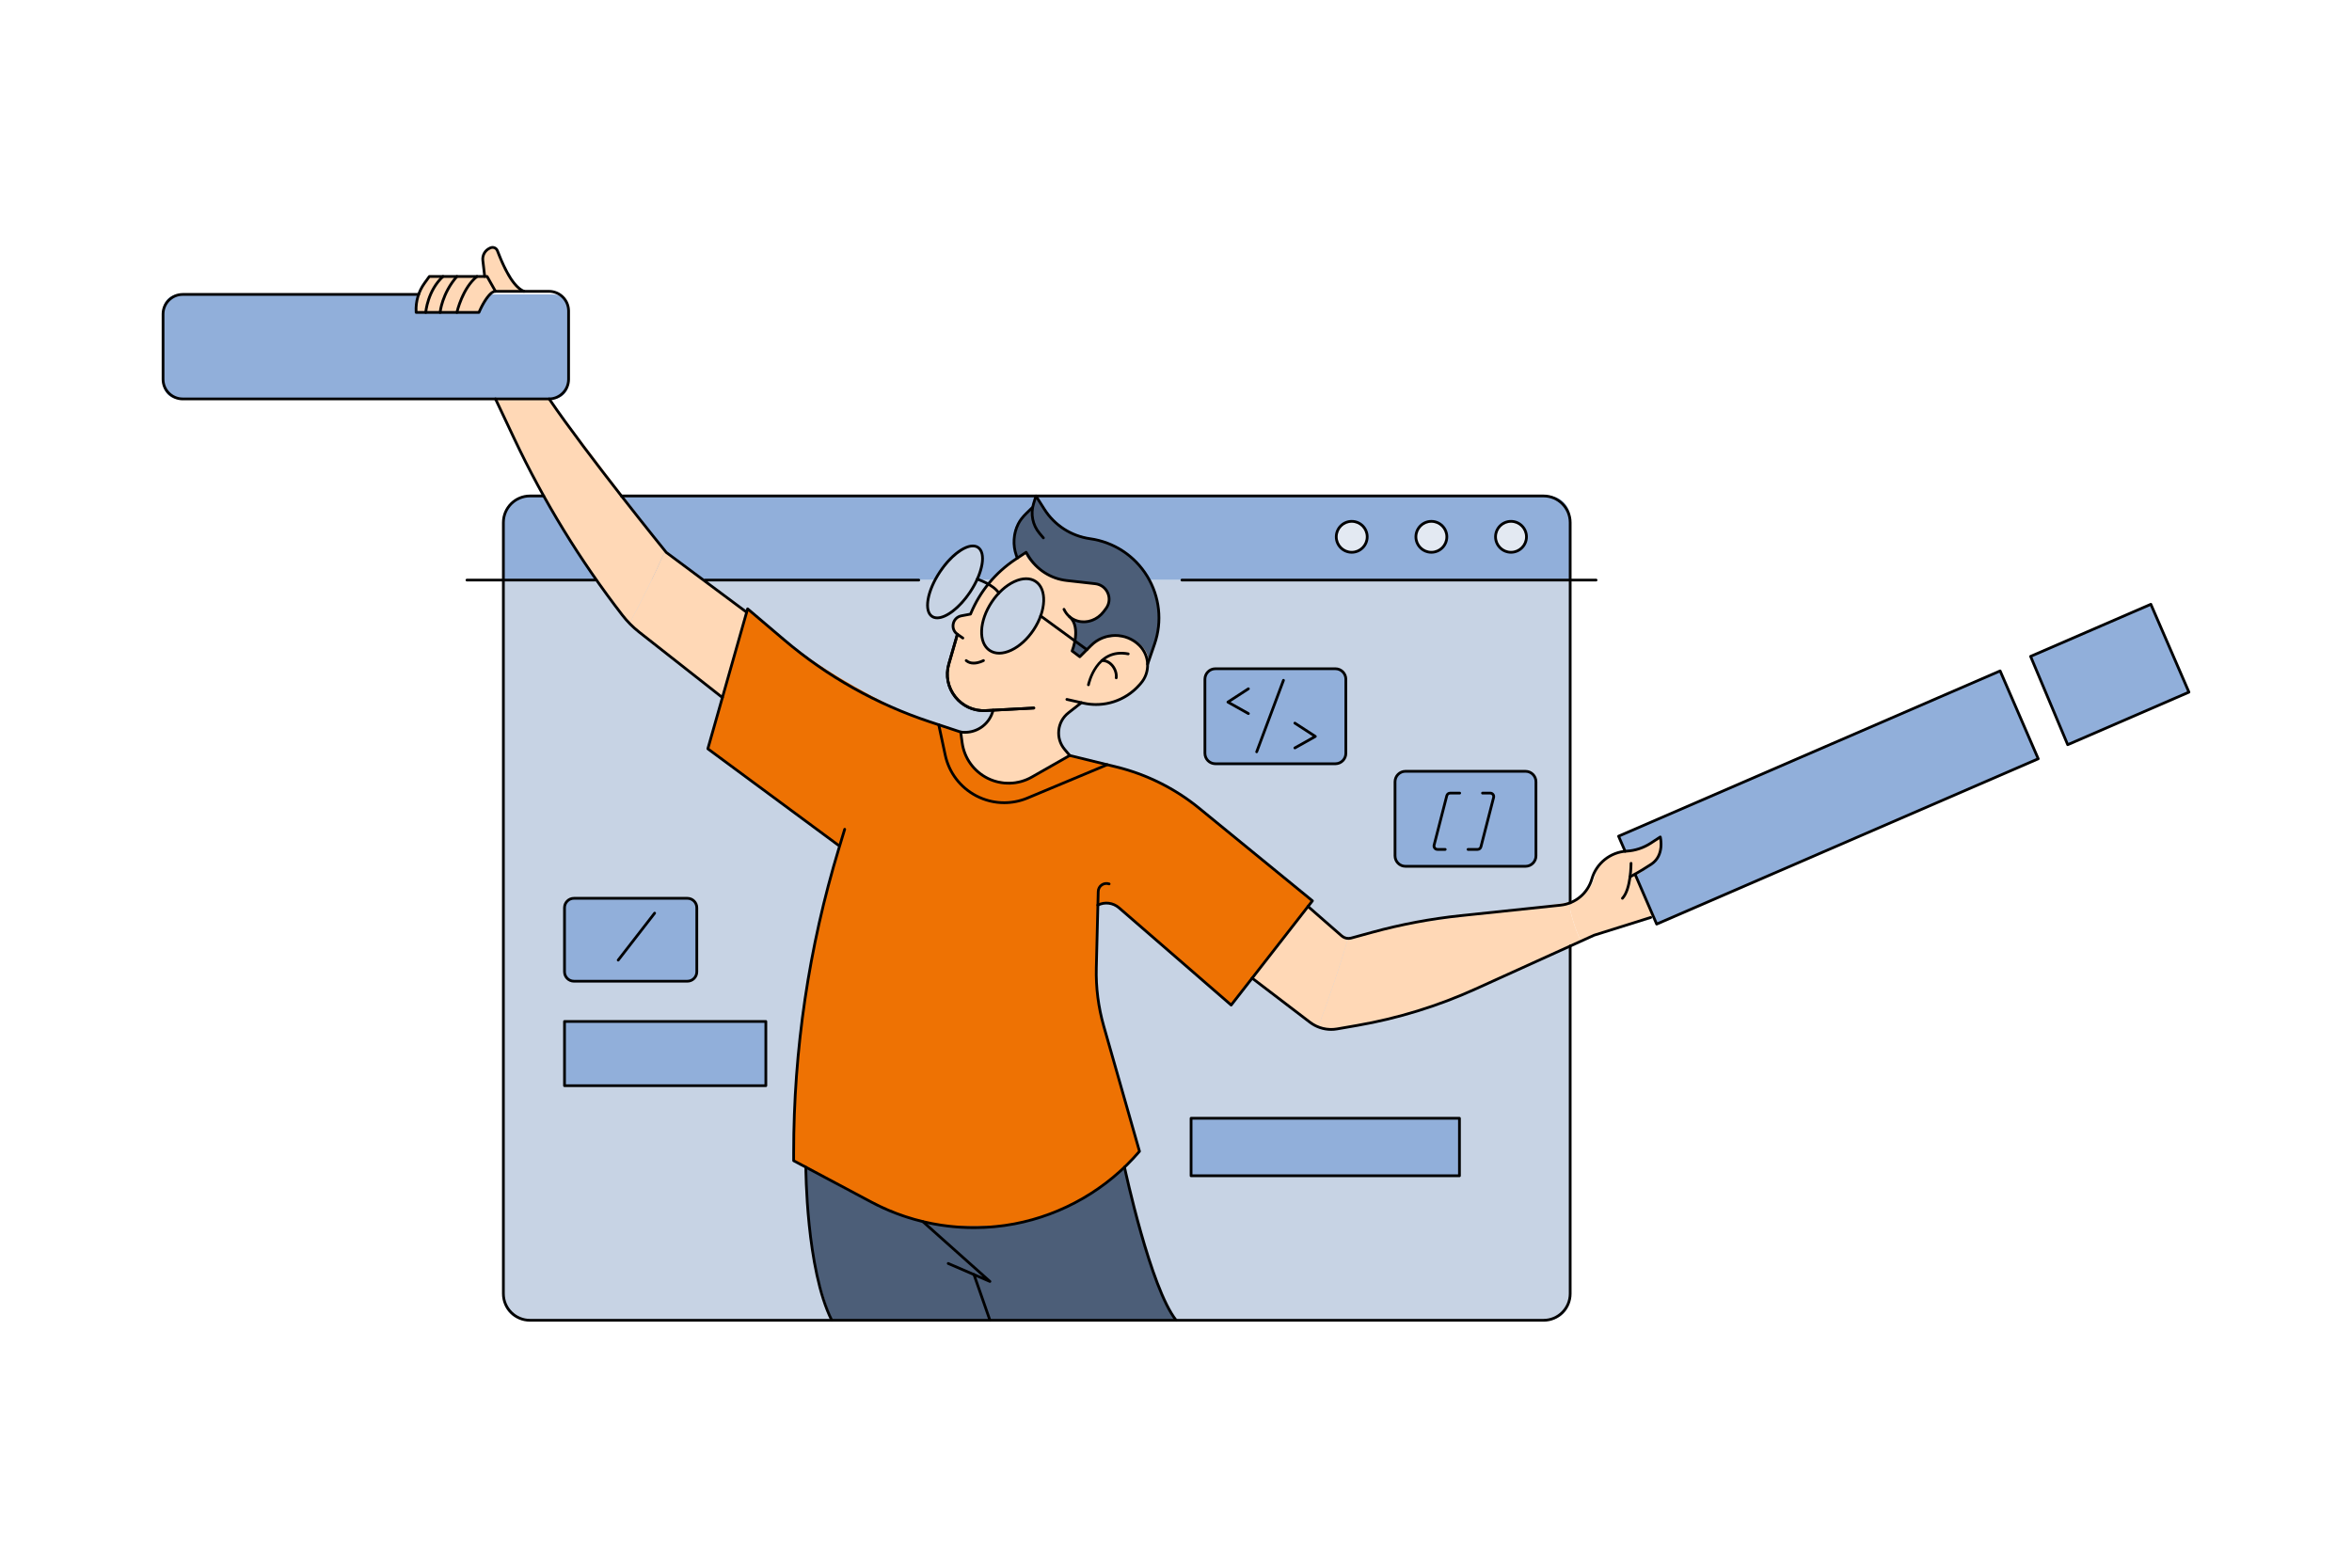 <svg xmlns="http://www.w3.org/2000/svg" viewBox="0 0 600 400"><path fill="#91afda" d="M395.043,126.547H134.552c-3.39,0-6.139,2.748-6.139,6.139v15.322h272.143v-15.947      C400.556,129.016,398.088,126.547,395.043,126.547z" class="color91b1da svgShape"></path><path fill="#c7d3e4" d="M394.83,336.873H134.139c-3.163,0-5.726-2.564-5.726-5.726V148.008h272.143v183.139      C400.556,334.309,397.993,336.873,394.83,336.873z" class="colorc7cfe4 svgShape"></path><path fill="#91afda" d="M340.343 195.254h-29.981c-1.648 0-2.985-1.336-2.985-2.985v-18.653c0-1.649 1.336-2.985 2.985-2.985h29.981c1.648 0 2.985 1.336 2.985 2.985v18.653C343.328 193.918 341.992 195.254 340.343 195.254zM389.038 221.04h-30.374c-1.54 0-2.788-1.248-2.788-2.788v-18.663c0-1.54 1.248-2.788 2.788-2.788h30.374c1.54 0 2.788 1.248 2.788 2.788v18.663C391.826 219.792 390.578 221.04 389.038 221.04z" class="color91b1da svgShape"></path><rect width="68.463" height="14.674" x="303.846" y="285.331" fill="#91afda" class="color91b1da svgShape"></rect><path fill="#91afda" d="M175.324,250.358H146.17c-1.344,0-2.434-1.09-2.434-2.434v-16.287c0-1.344,1.09-2.434,2.434-2.434      h29.154c1.344,0,2.434,1.09,2.434,2.434v16.287C177.758,249.269,176.668,250.358,175.324,250.358z" class="color91b1da svgShape"></path><rect width="51.359" height="16.386" x="144.008" y="260.63" fill="#91afda" class="color91b1da svgShape"></rect><circle cx="344.829" cy="136.969" r="3.947" fill="#e3e9f2" class="colorf2e7e3 svgShape"></circle><circle cx="365.145" cy="136.969" r="3.947" fill="#e3e9f2" class="colorf2e7e3 svgShape"></circle><circle cx="385.46" cy="136.969" r="3.947" fill="#e3e9f2" class="colorf2e7e3 svgShape"></circle><rect width="106.081" height="24.44" x="413.389" y="191.263" fill="#91afda" class="color91b1da svgShape" transform="rotate(-23.427 466.388 203.47)"></rect><path fill="#ee7203" d="M190.72,155.345l-10.149,35.706l33.687,24.579c0,0-6.614,19.321-9.446,43.172      c-2.832,23.851-2.352,37.351-2.352,37.351s21.916,13.722,41.126,16.817c19.21,3.095,36.4-9.722,36.4-9.722l10.701-9.48      L280.49,257.23l-0.687-5.263l0.245-21.021c0,0,2.169-2.132,7.182,2.216c5.014,4.348,26.843,23.279,26.843,23.279l20.727-26.596      l-33.358-27.262l-11.045-5.2l-17.769-4.45l-27.614-6.173c0,0-17.634-4.843-30.607-13.037      C201.433,165.529,190.72,155.345,190.72,155.345z" class="colore58a9c svgShape"></path><path fill="#ee7203" d="M213.831 215.63l-33.261-24.579 10.149-35.706 9.376 7.961c9.246 7.078 17.953 12.439 31.245 18.767 0 0 5.087 7.844-3.126 18.873C221.032 210.592 213.831 215.63 213.831 215.63zM280.047 230.946L280.047 230.946c1.776-.888 3.913-.619 5.414.682l28.611 24.813 20.727-26.596-28.931-23.658c-6.131-5.014-13.305-8.596-20.997-10.484C284.872 195.704 274.811 200.259 280.047 230.946z" class="colore58a9c svgShape"></path><path fill="#ee7203" d="M280.047,230.946l-0.375,15.989c-0.126,5.025,0.512,10.04,1.892,14.874l9.122,31.96l0,0      c-16.929,19.822-45.361,25.211-68.369,12.959l-19.858-10.574v-1.96c0-26.307,3.882-52.471,11.52-77.645      c0,0,1.006-3.758,1.503-4.953c3.215-7.737,15.86-29.521,15.86-29.521l13.734,4.707l39.796,8.923c0,0-2.959,10.139-3.768,15.891      C279.541,222.7,280.083,229.527,280.047,230.946z" class="colore58a9c svgShape"></path><path fill="#91afda" d="M141.079,101.785H45.565c-2.192,0-3.968-1.777-3.968-3.968V79.096c0-2.192,1.777-3.968,3.968-3.968      h95.515c2.192,0,3.968,1.777,3.968,3.968v18.721C145.047,100.009,143.271,101.785,141.079,101.785z" class="color91b1da svgShape"></path><path fill="#4c5e78" d="M259.316,142.246c0,0-1.159-3.209-0.639-6.418s4.397-6.06,4.397-6.06l1.41-2.885      c0,0,2.744,6.39,8.032,8.743c5.288,2.353,13.906,1.839,19.395,10.272s3.578,13.894,3.134,16.712      c-0.444,2.818-2.044,5.931-2.044,5.931l-18.781,0.004L259.316,142.246z" class="color625e8a svgShape"></path><path fill="#ffd8b6" d="M252.774,181.569c0.286,0.036,0.45,0.056,0.45,0.056s-1.945,3.812-3.761,4.445      c-1.816,0.633-4.125,0.967-4.125,0.967s-0.033,9.252,7.358,11.71c7.391,2.458,13.024-1.673,13.024-1.673l7.309-4.279      c0,0-3.585-3.158-2.784-7.309c0.475-2.461,4.395-5.151,5.947-6.123C269.145,178.371,259.545,179.468,252.774,181.569z" class="colorffc7b6 svgShape"></path><path fill="#ffd8b6" d="M291.461,165.052c-2.663-2.902-8.091-3.209-10.993-1.673c-2.902,1.536-4.95,4.097-4.95,4.097      l-1.707-1.229c0,0,0.86-5.125,0.445-6.35c-0.415-1.226-0.966-2.075-0.966-2.075s3.926,2.167,6.662-0.252      c2.736-2.418,4.027-5.715,1.879-7.429c-2.148-1.715-7.679-1.457-11.434-2.132c-3.755-0.675-8.913-5.306-8.792-6.985      c0,0-6.366,2.733-9.9,8.528c-3.533,5.795-4.626,7.409-4.626,7.409s-3.243,0-3.653,2.322s0.688,2.982,0.688,2.982      s-3.555,8.285-2.446,11.63c1.109,3.346,3.703,6.463,6.317,6.942c1.962,0.359,4.017,0.289,4.876,0.399      c4.39-0.199,6.914-0.468,10.861-0.577c3.354-0.092,4.744,0,10.922-0.25c1.066-0.668,1.547-1.042,1.547-1.042      s6.161,2.003,11.808-2.229C293.646,172.904,294.124,167.953,291.461,165.052z" class="colorffc7b6 svgShape"></path><path d="M250.952,181.672c-2.955,0-5.677-1.311-7.534-3.648c-1.968-2.477-2.592-5.641-1.714-8.681l2.197-7.605      c0.054-0.186,0.249-0.292,0.434-0.239c0.186,0.054,0.293,0.248,0.239,0.434l-2.197,7.605c-0.815,2.819-0.235,5.753,1.59,8.051      s4.552,3.531,7.482,3.37l12.255-0.651c0.191-0.009,0.357,0.138,0.368,0.331c0.01,0.193-0.138,0.358-0.331,0.368l-12.255,0.651      C251.307,181.667,251.129,181.672,250.952,181.672z" class="color231f20 svgShape"></path><path fill="#ffd8b6" d="M140.095,101.785h-13.696l13.013,26.034c0,0,14.014,23.683,20.299,30.287      c0.274,0.288,0.577,0.592,0.894,0.903c3.229-6.037,6.305-12.151,9.055-18.428L140.095,101.785z" class="colorffc7b6 svgShape"></path><path fill="#ffd8b6" d="M190.472 156.217l-20.585-15.336-.228-.299c-2.75 6.277-5.826 12.39-9.055 18.428 6.956 6.835 23.681 18.97 23.681 18.97L190.472 156.217zM109.835 70.244c0 0-2.137 2.278-2.929 4.57-.792 2.292-.744 4.899-.744 4.899l16.098-.18c0 0 1.975-3.824 2.702-4.406.727-.582 1.261-.795 1.261-.795l7.453.145c0 0-3.146-2.439-4.52-5.36-1.374-2.922-2.9-6.01-3.368-5.977-.468.033-2.058.003-2.399 2.051-.341 2.048.273 5.565.273 5.565L109.835 70.244zM343.638 239.442l-9.786-7.999-14.43 18.135c0 0 13.937 11.216 16.832 12.437 2.829-7.407 5.383-14.904 7.659-22.626C343.74 239.422 343.638 239.442 343.638 239.442z" class="colorffc7b6 svgShape"></path><path fill="#ffd8b6" d="M389.432,231.71c-10.606,1.463-32.137,3.966-36.462,5.377c-3.732,1.218-7.964,2.085-9.057,2.3      c-2.276,7.722-4.831,15.219-7.659,22.626c0.03,0.012,0.065,0.03,0.092,0.041c2.694,1.025,5.177,0.66,7.509,0      c2.332-0.659,14.492-2.009,28.555-7.98c10.841-4.603,24.425-11.01,30.865-13.951c-1.458-3.106-2.473-6.464-3.168-9.936      C398.239,230.683,395.494,230.874,389.432,231.71z" class="colorffc7b6 svgShape"></path><path fill="#ffd8b6" d="M423.09,218.433c0.569-1.844,0.659-5.153,0.659-5.153s-4.228,3.004-7.961,3.869      c-3.733,0.865-5.827,1.047-7.693,3.687s-0.865,4.734-4.233,7.329c-1.443,1.112-2.353,1.652-3.754,2.023      c0.695,3.472,1.71,6.83,3.168,9.936c1.914-0.874,3.204-1.445,3.594-1.568c1.705-0.535,15.2-4.792,15.2-4.792l-4.792-10.308      C417.278,223.456,422.521,220.277,423.09,218.433z" class="colorffc7b6 svgShape"></path><path fill="#4c5e78" d="M205.573,297.811c0,0,0.342,16.391,2.182,24.33c1.84,7.938,4.425,14.732,4.425,14.732h87.86      c0,0-3.969-5.534-6.884-15.408s-6.493-23.457-6.493-23.457s-13.945,13.414-31.516,14.598      c-17.571,1.184-24.035-2.094-24.035-2.094s-12.473-5.28-16.569-7.647C210.446,300.497,205.573,297.811,205.573,297.811z" class="color625e8a svgShape"></path><ellipse cx="243.79" cy="148.467" fill="#c7d3e4" class="colorc7cfe4 svgShape" rx="10.482" ry="4.451" transform="rotate(-57.696 243.785 148.47)"></ellipse><ellipse cx="258.451" cy="157.182" fill="#c7d3e4" class="colorc7cfe4 svgShape" rx="10.482" ry="6.46" transform="rotate(-57.696 258.445 157.186)"></ellipse><polygon fill="#91afda" points="518.229 167.381 527.405 189.849 558.404 176.61 548.687 154.184" class="color91b1da svgShape"></polygon><path d="M372.309 300.355h-68.463c-.193 0-.35-.157-.35-.35v-14.674c0-.193.157-.35.35-.35h68.463c.193 0 .35.157.35.35v14.674C372.659 300.198 372.502 300.355 372.309 300.355zM304.196 299.655h67.763v-13.974h-67.763V299.655zM195.367 277.366h-51.359c-.193 0-.35-.157-.35-.35V260.63c0-.193.157-.35.35-.35h51.359c.193 0 .35.157.35.35v16.386C195.717 277.209 195.56 277.366 195.367 277.366zM144.358 276.666h50.659V260.98h-50.659V276.666zM175.351 250.708h-28.935c-1.521 0-2.758-1.237-2.758-2.758v-16.34c0-1.521 1.237-2.757 2.758-2.757h28.935c1.521 0 2.757 1.237 2.757 2.757v16.34C178.108 249.471 176.871 250.708 175.351 250.708zM146.416 229.554c-1.135 0-2.058.923-2.058 2.057v16.34c0 1.135.923 2.058 2.058 2.058h28.935c1.134 0 2.057-.923 2.057-2.058v-16.34c0-1.134-.923-2.057-2.057-2.057H146.416zM340.662 195.222h-30.619c-1.663 0-3.016-1.354-3.016-3.017v-18.907c0-1.663 1.353-3.016 3.016-3.016h30.619c1.663 0 3.016 1.353 3.016 3.016v18.907C343.678 193.868 342.325 195.222 340.662 195.222zM310.043 170.982c-1.277 0-2.316 1.039-2.316 2.316v18.907c0 1.277 1.039 2.316 2.316 2.316h30.619c1.277 0 2.316-1.039 2.316-2.316v-18.907c0-1.277-1.039-2.316-2.316-2.316H310.043zM389.16 221.39h-30.619c-1.663 0-3.016-1.354-3.016-3.017v-18.907c0-1.663 1.353-3.016 3.016-3.016h30.619c1.663 0 3.017 1.353 3.017 3.016v18.907C392.177 220.037 390.823 221.39 389.16 221.39zM358.542 197.15c-1.277 0-2.316 1.039-2.316 2.316v18.907c0 1.277 1.039 2.316 2.316 2.316h30.619c1.277 0 2.316-1.039 2.316-2.316v-18.907c0-1.277-1.039-2.316-2.316-2.316H358.542z" class="color231f20 svgShape"></path><path d="M157.703 245.328c-.075 0-.15-.024-.214-.074-.153-.118-.181-.338-.062-.491l9.293-11.984c.118-.152.338-.182.491-.062.153.118.181.338.062.491l-9.293 11.984C157.911 245.281 157.808 245.328 157.703 245.328zM318.468 182.423c-.058 0-.117-.015-.171-.045l-5.228-2.935c-.107-.06-.174-.171-.178-.294-.004-.123.056-.238.159-.305l5.228-3.394c.162-.105.379-.059.484.103.105.162.059.379-.103.484l-4.742 3.078 4.723 2.651c.168.095.229.308.134.477C318.71 182.359 318.591 182.423 318.468 182.423zM330.324 191.188c-.123 0-.242-.064-.306-.179-.095-.168-.035-.382.134-.477l4.723-2.651-4.742-3.078c-.162-.105-.208-.322-.103-.484.105-.161.323-.208.484-.103l5.228 3.393c.103.066.163.182.159.305s-.071.234-.178.294l-5.228 2.935C330.44 191.174 330.381 191.188 330.324 191.188zM320.583 192.181c-.041 0-.082-.007-.123-.022-.181-.067-.273-.27-.205-.45l6.833-18.251c.067-.181.27-.272.45-.205.181.067.273.27.205.45l-6.833 18.251C320.859 192.094 320.725 192.181 320.583 192.181zM368.676 217.081h-1.979c-.384 0-.74-.174-.975-.478-.235-.303-.315-.69-.219-1.062l3.239-12.601c.14-.546.631-.927 1.194-.927h2.433c.193 0 .35.157.35.35s-.157.35-.35.35h-2.433c-.243 0-.456.165-.517.401l-3.239 12.601c-.042.161-.007.329.095.459.102.131.255.207.422.207h1.979c.193 0 .35.157.35.35S368.87 217.081 368.676 217.081zM376.931 217.081h-2.433c-.193 0-.35-.157-.35-.35s.157-.35.35-.35h2.433c.244 0 .456-.165.517-.4l3.239-12.602c.041-.161.006-.329-.095-.46-.102-.131-.256-.207-.422-.207h-1.979c-.193 0-.35-.157-.35-.35s.157-.35.35-.35h1.979c.384 0 .739.174.975.478.236.304.316.691.22 1.063l-3.239 12.602C377.986 216.7 377.495 217.081 376.931 217.081z" class="color231f20 svgShape"></path><path d="M400.556 230.703c-.193 0-.35-.157-.35-.35v-97.021c0-3.548-2.886-6.434-6.434-6.434H158.525c-.193 0-.35-.157-.35-.35s.157-.35.35-.35h235.248c3.934 0 7.134 3.201 7.134 7.134v97.021C400.906 230.546 400.75 230.703 400.556 230.703zM393.772 337.223H135.197c-3.934 0-7.134-3.201-7.134-7.134V133.332c0-3.934 3.201-7.134 7.134-7.134h3.501c.193 0 .35.157.35.35s-.157.35-.35.35h-3.501c-3.548 0-6.434 2.886-6.434 6.434v196.757c0 3.548 2.886 6.434 6.434 6.434h258.575c3.547 0 6.434-2.886 6.434-6.434v-88.697c0-.193.157-.35.35-.35s.35.157.35.35v88.697C400.906 334.022 397.706 337.223 393.772 337.223z" class="color231f20 svgShape"></path><path d="M151.742 148.358h-32.619c-.193 0-.35-.157-.35-.35s.157-.35.35-.35h32.619c.193 0 .35.157.35.35S151.936 148.358 151.742 148.358zM234.375 148.358h-54.477c-.193 0-.35-.157-.35-.35s.157-.35.35-.35h54.477c.193 0 .35.157.35.35S234.568 148.358 234.375 148.358zM407.16 148.358H301.508c-.193 0-.35-.157-.35-.35s.157-.35.35-.35H407.16c.193 0 .35.157.35.35S407.353 148.358 407.16 148.358zM344.829 141.266c-2.369 0-4.296-1.928-4.296-4.297s1.927-4.296 4.296-4.296 4.297 1.927 4.297 4.296S347.198 141.266 344.829 141.266zM344.829 133.373c-1.983 0-3.596 1.613-3.596 3.596 0 1.983 1.613 3.597 3.596 3.597 1.983 0 3.597-1.613 3.597-3.597C348.426 134.986 346.812 133.373 344.829 133.373zM365.145 141.266c-2.369 0-4.296-1.928-4.296-4.297s1.927-4.296 4.296-4.296 4.297 1.927 4.297 4.296S367.514 141.266 365.145 141.266zM365.145 133.373c-1.983 0-3.596 1.613-3.596 3.596 0 1.983 1.613 3.597 3.596 3.597 1.983 0 3.597-1.613 3.597-3.597C368.741 134.986 367.128 133.373 365.145 133.373zM385.46 141.266c-2.369 0-4.296-1.928-4.296-4.297s1.927-4.296 4.296-4.296 4.297 1.927 4.297 4.296S387.829 141.266 385.46 141.266zM385.46 133.373c-1.983 0-3.596 1.613-3.596 3.596 0 1.983 1.613 3.597 3.596 3.597 1.983 0 3.597-1.613 3.597-3.597C389.057 134.986 387.443 133.373 385.46 133.373zM245.624 163.154c-.069 0-.139-.021-.2-.063l-1.387-.969c-.995-.694-1.455-1.863-1.2-3.049.255-1.187 1.154-2.063 2.347-2.288l2.147-.405c2.388-5.716 6.377-10.545 11.54-13.966l2.702-1.791c.079-.053.177-.07.27-.049s.174.079.223.161l.577.955c2.033 3.368 5.581 5.641 9.49 6.08l7.304.821c1.566.176 2.873 1.146 3.494 2.594s.425 3.063-.527 4.32l-.58.766c-1.701 2.248-4.55 3.249-7.089 2.494-1.646-.491-2.865-1.55-3.624-3.147-.083-.175-.009-.384.166-.466.174-.085.383-.009.466.166.67 1.411 1.744 2.345 3.192 2.777 2.259.672 4.804-.23 6.332-2.246l.58-.766c.797-1.053.962-2.407.441-3.621-.521-1.214-1.616-2.027-2.929-2.174l-7.304-.821c-4.124-.463-7.866-2.861-10.011-6.414l-.388-.643-2.398 1.589c-5.054 3.349-8.958 8.079-11.291 13.676l-.062.15c-.045.109-.143.188-.258.209l-2.333.439c-.911.172-1.597.841-1.792 1.747-.194.906.157 1.798.916 2.328l1.387.969c.159.111.197.329.087.487C245.843 163.102 245.735 163.154 245.624 163.154z" class="color231f20 svgShape"></path><path d="M250.952 181.672c-2.955 0-5.677-1.311-7.534-3.648-1.968-2.477-2.592-5.641-1.714-8.681l2.197-7.605c.054-.186.249-.292.434-.239.186.054.293.248.239.434l-2.197 7.605c-.815 2.819-.235 5.753 1.59 8.051s4.552 3.531 7.482 3.37l12.255-.651c.191-.009.357.138.368.331.01.193-.138.358-.331.368l-12.255.651C251.307 181.667 251.129 181.672 250.952 181.672zM279.596 180.112c-1.105 0-2.219-.122-3.324-.371l-4.189-.944c-.188-.042-.307-.229-.264-.418.042-.189.233-.306.418-.264l4.189.944c5.136 1.158 10.49-.576 13.974-4.523l.326-.369c2.349-2.66 2.222-6.71-.288-9.22-3.268-3.269-8.586-3.268-11.855 0l-2.874 2.874c-.124.123-.319.137-.458.032l-1.957-1.468c-.126-.095-.174-.263-.115-.41.023-.059 2.314-5.912-.602-8.382-.147-.125-.166-.346-.041-.493.125-.149.346-.166.493-.041 2.964 2.511 1.333 7.703.895 8.923l1.504 1.128 2.659-2.659c3.542-3.542 9.305-3.542 12.846 0 2.771 2.771 2.91 7.242.317 10.179L290.924 175C288.021 178.289 283.878 180.112 279.596 180.112z" class="color231f20 svgShape"></path><path d="M277.663,175.077c-0.023,0-0.047-0.002-0.071-0.007c-0.189-0.04-0.311-0.224-0.272-0.414    c0.02-0.099,2.118-9.801,10.559-8.16c0.189,0.037,0.313,0.221,0.277,0.411c-0.037,0.19-0.219,0.311-0.411,0.277    c-7.754-1.508-9.662,7.241-9.74,7.614C277.971,174.963,277.825,175.077,277.663,175.077z" class="color231f20 svgShape"></path><path d="M284.755 173.304c-.014 0-.027-.001-.042-.002-.192-.022-.329-.197-.307-.389.121-1.022-.299-2.214-1.069-3.035-.634-.677-1.426-1.025-2.216-.984-.19-.006-.358-.138-.368-.331-.01-.193.138-.358.331-.368 1.001-.047 1.986.375 2.764 1.204.919.98 1.399 2.358 1.254 3.596C285.082 173.172 284.93 173.304 284.755 173.304zM246.165 187.209c-.376 0-.757-.027-1.14-.083-.191-.028-.355-.209-.328-.4.028-.191.176-.324.364-.301 3.688.54 7.068-1.746 7.937-5.299.046-.188.24-.302.423-.257.188.046.303.235.257.423C252.815 184.821 249.694 187.209 246.165 187.209zM254.896 167.013c-.971 0-1.856-.25-2.611-.752-1.532-1.019-2.318-2.935-2.215-5.396.101-2.397 1.037-5.042 2.636-7.447s3.676-4.292 5.847-5.312c2.23-1.047 4.301-1.063 5.833-.044 3.104 2.064 2.915 7.826-.421 12.843l0 0c-1.599 2.405-3.676 4.292-5.848 5.312C256.986 166.747 255.896 167.013 254.896 167.013zM261.771 148.009c-.896 0-1.886.244-2.921.73-2.057.966-4.033 2.766-5.562 5.066-1.53 2.3-2.424 4.817-2.52 7.088-.093 2.207.583 3.906 1.903 4.784 1.32.878 3.148.845 5.147-.095 2.057-.966 4.033-2.765 5.562-5.065l0 0c3.123-4.696 3.399-10.022.616-11.873C263.362 148.221 262.607 148.009 261.771 148.009zM263.673 160.71h.009H263.673zM239.088 158.003c-.563 0-1.073-.138-1.507-.427-2.327-1.547-1.492-6.756 1.9-11.859 3.392-5.103 7.872-7.89 10.201-6.34 2.327 1.547 1.492 6.757-1.9 11.859l0 0C245.022 155.386 241.543 158.003 239.088 158.003zM248.17 139.648c-2.168 0-5.541 2.599-8.106 6.457-3.069 4.616-4.029 9.603-2.096 10.888 1.931 1.285 6.159-1.528 9.23-6.145 3.069-4.617 4.029-9.603 2.096-10.889C248.977 139.749 248.597 139.648 248.17 139.648zM247.49 151.042h.009H247.49z" class="color231f20 svgShape"></path><path d="M254.812 151.678c-.115 0-.228-.057-.294-.16-1.368-2.114-5.281-3.398-5.32-3.411-.184-.06-.285-.257-.226-.44s.259-.286.44-.226c.17.055 4.191 1.375 5.693 3.697.105.162.059.379-.104.484C254.943 151.66 254.877 151.678 254.812 151.678zM277.265 166.12c-.071 0-.144-.022-.206-.067l-11.789-8.609c-.156-.114-.19-.333-.076-.489.114-.155.333-.189.489-.076l11.789 8.609c.156.114.19.333.076.489C277.479 166.07 277.373 166.12 277.265 166.12zM259.519 142.755c-.144 0-.278-.089-.33-.232l-.238-.664c-.971-2.711-.793-5.745.489-8.324.465-.934 1.146-1.824 2.146-2.801l1.473-1.44c.138-.135.36-.133.495.005.135.138.133.36-.005.495l-1.473 1.44c-.942.921-1.58 1.751-2.009 2.613-1.198 2.409-1.365 5.244-.457 7.776l.238.664c.065.182-.029.382-.211.448C259.598 142.748 259.558 142.755 259.519 142.755z" class="color231f20 svgShape"></path><path d="M292.761 169.818c-.038 0-.076-.006-.114-.019-.183-.063-.28-.262-.217-.445l1.773-5.141c1.961-5.685 1.284-11.888-1.855-17.017-3.14-5.129-8.356-8.551-14.311-9.391-4.917-.693-9.26-3.496-11.918-7.69l-1.735-2.738-.391 1.275c-.767 2.5-.223 5.188 1.456 7.191l.988 1.179c.124.148.104.369-.044.493-.147.123-.368.105-.493-.044l-.987-1.179c-1.832-2.186-2.426-5.119-1.588-7.846l.614-2.002c.04-.131.152-.226.288-.244.137-.021.269.043.342.159l2.142 3.38c2.547 4.021 6.711 6.708 11.424 7.372 6.163.869 11.561 4.411 14.81 9.719 3.25 5.308 3.95 11.727 1.921 17.61l-1.773 5.141C293.042 169.728 292.906 169.818 292.761 169.818zM248.383 169.553c-.722 0-1.482-.185-2.131-.743-.146-.126-.163-.347-.037-.494.126-.147.347-.164.494-.037 1.504 1.294 3.981-.028 4.006-.042.17-.092.382-.03.475.14.092.169.03.382-.139.475C250.974 168.894 249.747 169.553 248.383 169.553zM213.831 215.98c-.072 0-.145-.022-.208-.069l-33.261-24.579c-.117-.086-.168-.237-.128-.377l10.149-35.707c.032-.114.121-.205.235-.239.112-.036.237-.01.328.068l9.376 7.961c10.947 9.294 23.408 16.297 37.036 20.814l7.827 2.594c.126.042.218.152.236.284l.375 2.73c.525 3.821 2.904 7.121 6.362 8.828 3.459 1.707 7.524 1.587 10.876-.32l9.32-5.304-1.043-1.248c-1.203-1.438-1.757-3.256-1.562-5.121.195-1.865 1.115-3.529 2.589-4.687l3.306-2.596c.152-.119.372-.093.492.059.119.152.093.372-.059.492l-3.306 2.596c-1.324 1.04-2.15 2.535-2.325 4.209s.323 3.308 1.403 4.599l1.312 1.569c.066.08.094.185.076.287-.018.102-.081.191-.171.242l-9.685 5.511c-3.553 2.022-7.865 2.149-11.531.34-3.667-1.81-6.189-5.309-6.746-9.36l-.345-2.514-7.621-2.526c-13.714-4.546-26.253-11.593-37.269-20.945l-8.962-7.609-9.935 34.951 33.066 24.435c.155.115.188.334.073.489C214.044 215.931 213.938 215.98 213.831 215.98z" class="color231f20 svgShape"></path><path d="M314.072,256.792c-0.084,0-0.166-0.03-0.229-0.085l-28.611-24.813c-1.399-1.213-3.372-1.462-5.028-0.634    c-0.171,0.089-0.383,0.017-0.469-0.157c-0.086-0.173-0.017-0.383,0.157-0.469c1.91-0.956,4.186-0.667,5.8,0.731l28.333,24.572    l20.29-26.036l-28.666-23.441c-6.052-4.95-13.265-8.551-20.858-10.415l-11.978-2.94c-0.188-0.046-0.303-0.235-0.256-0.423    s0.236-0.301,0.423-0.256l11.978,2.94c7.694,1.889,15.002,5.538,21.135,10.553l28.931,23.658c0.147,0.121,0.171,0.336,0.054,0.486    l-20.727,26.597c-0.059,0.076-0.146,0.124-0.242,0.133C314.095,256.792,314.083,256.792,314.072,256.792z" class="color231f20 svgShape"></path><path d="M343.99,239.792c-0.708,0-1.401-0.254-1.95-0.733l-8.596-7.508c-0.146-0.127-0.16-0.348-0.033-0.494    c0.128-0.146,0.35-0.16,0.494-0.033l8.595,7.508c0.574,0.502,1.354,0.679,2.09,0.479l5.375-1.473    c7.399-2.027,15.02-3.461,22.651-4.261l25.431-2.666c3.663-0.384,6.689-2.918,7.709-6.457c1.191-4.129,4.874-7.076,9.164-7.331    c2.128-0.126,4.198-0.808,5.985-1.972l2.449-1.595c0.094-0.061,0.212-0.073,0.317-0.033c0.105,0.041,0.184,0.129,0.212,0.238    c0.013,0.049,1.244,4.918-2.47,7.352c-3.527,2.31-5.349,3.168-5.424,3.204c-0.176,0.081-0.384,0.005-0.465-0.169    c-0.082-0.175-0.006-0.383,0.169-0.465c0.018-0.009,1.859-0.877,5.336-3.155c2.643-1.731,2.455-4.891,2.27-6.1l-2.013,1.311    c-1.889,1.23-4.076,1.951-6.325,2.084c-3.995,0.238-7.424,2.981-8.533,6.826c-1.1,3.813-4.362,6.544-8.309,6.958l-25.431,2.666    c-7.594,0.796-15.177,2.222-22.54,4.239l-5.375,1.473C344.516,239.757,344.251,239.792,343.99,239.792z" class="color231f20 svgShape"></path><path d="M413.885 229.554c-.086 0-.173-.032-.241-.096-.14-.133-.146-.354-.013-.495 2.081-2.197 2.105-8.622 2.105-8.686 0-.193.157-.35.35-.35s.35.157.35.35c0 .275-.026 6.77-2.297 9.167C414.07 229.517 413.978 229.554 413.885 229.554zM339.584 263.015c-2.009 0-3.988-.657-5.603-1.889l-14.772-11.27c-.154-.117-.183-.337-.066-.491.117-.154.336-.184.491-.066l14.772 11.27c1.88 1.435 4.297 2.023 6.627 1.621l5.16-.896c10.365-1.801 20.477-4.917 30.054-9.261l30.278-13.733 14.469-4.54c.185-.056.381.044.438.229.058.184-.045.381-.229.438l-14.429 4.524-30.238 13.718c-9.631 4.369-19.8 7.502-30.223 9.312l-5.16.896C340.633 262.97 340.107 263.015 339.584 263.015z" class="color231f20 svgShape"></path><path d="M422.619 236.133c-.043 0-.087-.008-.129-.024-.086-.034-.155-.102-.192-.187l-5.521-12.743c-.077-.177.005-.383.182-.46.178-.076.384.005.46.182l5.382 12.421 96.694-41.896-9.438-21.782-96.694 41.896 1.528 3.526c.077.177-.005.383-.182.46-.179.077-.384-.005-.46-.182l-1.667-3.847c-.037-.085-.038-.182-.004-.268.034-.086.102-.155.187-.192l97.337-42.174c.177-.077.384.005.46.182l9.716 22.425c.037.085.038.182.004.268-.034.086-.102.155-.187.192l-97.337 42.174C422.714 236.123 422.667 236.133 422.619 236.133zM527.474 190.361c-.044 0-.088-.008-.13-.025-.087-.035-.156-.103-.192-.189l-9.463-22.535c-.074-.177.008-.381.184-.457l30.677-13.292c.179-.076.384.005.46.182l9.717 22.425c.037.085.038.182.004.268-.034.086-.102.155-.187.192l-30.93 13.401C527.568 190.351 527.521 190.361 527.474 190.361zM518.467 167.66l9.192 21.889 30.284-13.122-9.438-21.782L518.467 167.66zM190.472 156.567c-.072 0-.146-.022-.208-.069l-20.541-15.301c-.262-.306-20.117-24.817-29.917-39.214-.108-.16-.067-.377.093-.486.159-.109.377-.066.486.093 9.783 14.373 29.62 38.861 29.819 39.107l20.478 15.241c.155.116.187.335.072.49C190.684 156.518 190.579 156.567 190.472 156.567zM184.286 178.33c-.076 0-.152-.024-.216-.075l-21.239-16.705c-1.621-1.274-3.082-2.748-4.343-4.379-10.781-13.943-20.063-29.094-27.586-45.03l-4.818-10.205c-.083-.175-.008-.383.167-.466.173-.083.383-.008.466.167l4.818 10.205c7.502 15.891 16.757 30.998 27.507 44.901 1.227 1.586 2.647 3.019 4.222 4.257l21.239 16.705c.152.119.178.339.059.491C184.492 178.284 184.39 178.33 184.286 178.33zM122.181 80.063h-16.019c-.185 0-.338-.145-.35-.33l-.006-.107c-.158-2.691.622-5.379 2.197-7.569l1.238-1.72c.066-.091.171-.146.284-.146h14.735c.126 0 .243.068.305.178l2.14 3.791c.061.108.061.241-.002.348-.062.107-.178.174-.302.174-1.255 0-3.056 3.169-3.896 5.167C122.449 79.979 122.321 80.063 122.181 80.063zM106.494 79.363h15.457c.446-1.017 2.134-4.622 3.908-5.278l-1.803-3.193h-14.352l-1.133 1.575C107.133 74.465 106.399 76.906 106.494 79.363z" class="color231f20 svgShape"></path><path d="M108.608 80.063c-.009 0-.019 0-.028-.001-.192-.015-.336-.184-.322-.376.018-.23.485-5.683 4.514-9.401.142-.131.362-.123.495.02.131.142.122.363-.02.495-3.829 3.534-4.286 8.888-4.29 8.941C108.942 79.924 108.789 80.063 108.608 80.063zM112.276 80.063c-.011 0-.021 0-.032-.001-.192-.018-.334-.188-.317-.38.018-.199.482-4.934 4.365-9.371.127-.146.349-.159.494-.033.146.127.16.348.033.494-3.726 4.258-4.19 8.926-4.194 8.973C112.608 79.927 112.455 80.063 112.276 80.063zM116.556 80.063c-.026 0-.052-.003-.078-.009-.188-.042-.307-.229-.264-.418.059-.259 1.477-6.392 5.261-9.369.151-.119.372-.094.491.059.12.152.093.372-.059.491-3.59 2.825-4.997 8.912-5.011 8.974C116.86 79.953 116.716 80.063 116.556 80.063zM133.675 74.683c-.043 0-.086-.008-.128-.024-3.079-1.212-5.463-6.609-6.989-10.563-.097-.25-.287-.444-.536-.545-.252-.103-.529-.098-.779.017l-.16.073c-1.072.489-1.701 1.604-1.564 2.775l.476 4.087c.022.192-.115.366-.307.388-.194.016-.366-.115-.388-.307l-.476-4.087c-.172-1.474.62-2.877 1.97-3.493l.16-.073c.42-.192.906-.203 1.333-.028.429.175.758.509.925.942.852 2.207 3.443 8.924 6.592 10.164.18.071.268.274.197.454C133.947 74.599 133.815 74.683 133.675 74.683z" class="color231f20 svgShape"></path><path d="M140.034 102.135H46.61c-2.958 0-5.364-2.406-5.364-5.364v-16.63c0-2.958 2.406-5.364 5.364-5.364h60.182c.193 0 .35.157.35.35s-.157.35-.35.35H46.61c-2.572 0-4.664 2.092-4.664 4.664v16.63c0 2.572 2.092 4.664 4.664 4.664h93.424c2.572 0 4.664-2.092 4.664-4.664V79.346c0-2.572-2.092-4.664-4.664-4.664h-13.634c-.193 0-.35-.157-.35-.35s.157-.35.35-.35h13.634c2.958 0 5.364 2.406 5.364 5.364v17.425C145.397 99.729 142.991 102.135 140.034 102.135zM248.483 313.59c-9.131 0-18.213-2.231-26.331-6.554l-19.857-10.575c-.114-.061-.186-.18-.186-.309v-1.96c0-26.362 3.881-52.52 11.535-77.746l1.503-4.954c.057-.186.252-.289.437-.233.185.056.29.251.233.437l-1.503 4.954c-7.634 25.161-11.505 51.25-11.505 77.543v1.75l19.672 10.476c11.058 5.888 23.924 7.846 36.235 5.513 12.247-2.321 23.455-8.799 31.582-18.248l-9.07-31.779c-1.391-4.873-2.032-9.912-1.905-14.979l.487-19.467c.02-.789.403-1.5 1.052-1.95.648-.45 1.449-.561 2.194-.305.183.063.28.262.217.445-.062.183-.26.28-.445.217-.534-.184-1.104-.104-1.568.217-.463.322-.736.83-.75 1.393l-.487 19.467c-.125 4.996.507 9.964 1.878 14.769l9.122 31.96c.032.113.006.234-.07.324-8.239 9.647-19.641 16.261-32.105 18.624C255.418 313.27 251.947 313.59 248.483 313.59zM256.171 205.166c-2.506 0-5.004-.602-7.289-1.796-4.161-2.176-7.112-6.057-8.096-10.648l-1.655-7.725c-.041-.189.08-.375.269-.416.186-.044.375.08.416.269l1.655 7.725c.94 4.387 3.76 8.095 7.736 10.174 3.976 2.079 8.63 2.278 12.769.548l20.349-8.508c.18-.075.383.01.458.188.075.179-.009.384-.188.458l-20.349 8.508C260.293 204.76 258.229 205.166 256.171 205.166z" class="color231f20 svgShape"></path><path d="M212.181 337.223c-.128 0-.252-.071-.313-.193-6.564-13.129-6.644-38.959-6.644-39.218 0-.193.157-.35.35-.35s.35.157.35.35c0 .258.08 25.924 6.57 38.905.086.173.017.383-.156.47C212.287 337.211 212.233 337.223 212.181 337.223zM252.534 327.318c-.046 0-.094-.009-.139-.029l-10.639-4.585c-.177-.076-.259-.282-.183-.46s.282-.259.46-.183l8.657 3.731-15.489-13.822c-.145-.129-.157-.35-.028-.494.129-.144.351-.157.494-.028l17.1 15.258c.128.114.154.305.062.449C252.763 327.26 252.65 327.318 252.534 327.318z" class="color231f20 svgShape"></path><path d="M252.534 337.223c-.145 0-.28-.09-.331-.235l-4.07-11.659c-.063-.183.033-.382.215-.446.185-.062.382.033.446.215l4.07 11.659c.063.183-.033.382-.215.446C252.611 337.217 252.572 337.223 252.534 337.223zM300.04 337.223c-.103 0-.204-.045-.273-.131-6.579-8.224-12.975-37.946-13.244-39.207-.041-.189.08-.375.269-.416.187-.042.375.08.416.269.065.308 6.63 30.821 13.106 38.916.121.151.096.371-.055.492C300.194 337.198 300.117 337.223 300.04 337.223z" class="color231f20 svgShape"></path></svg>